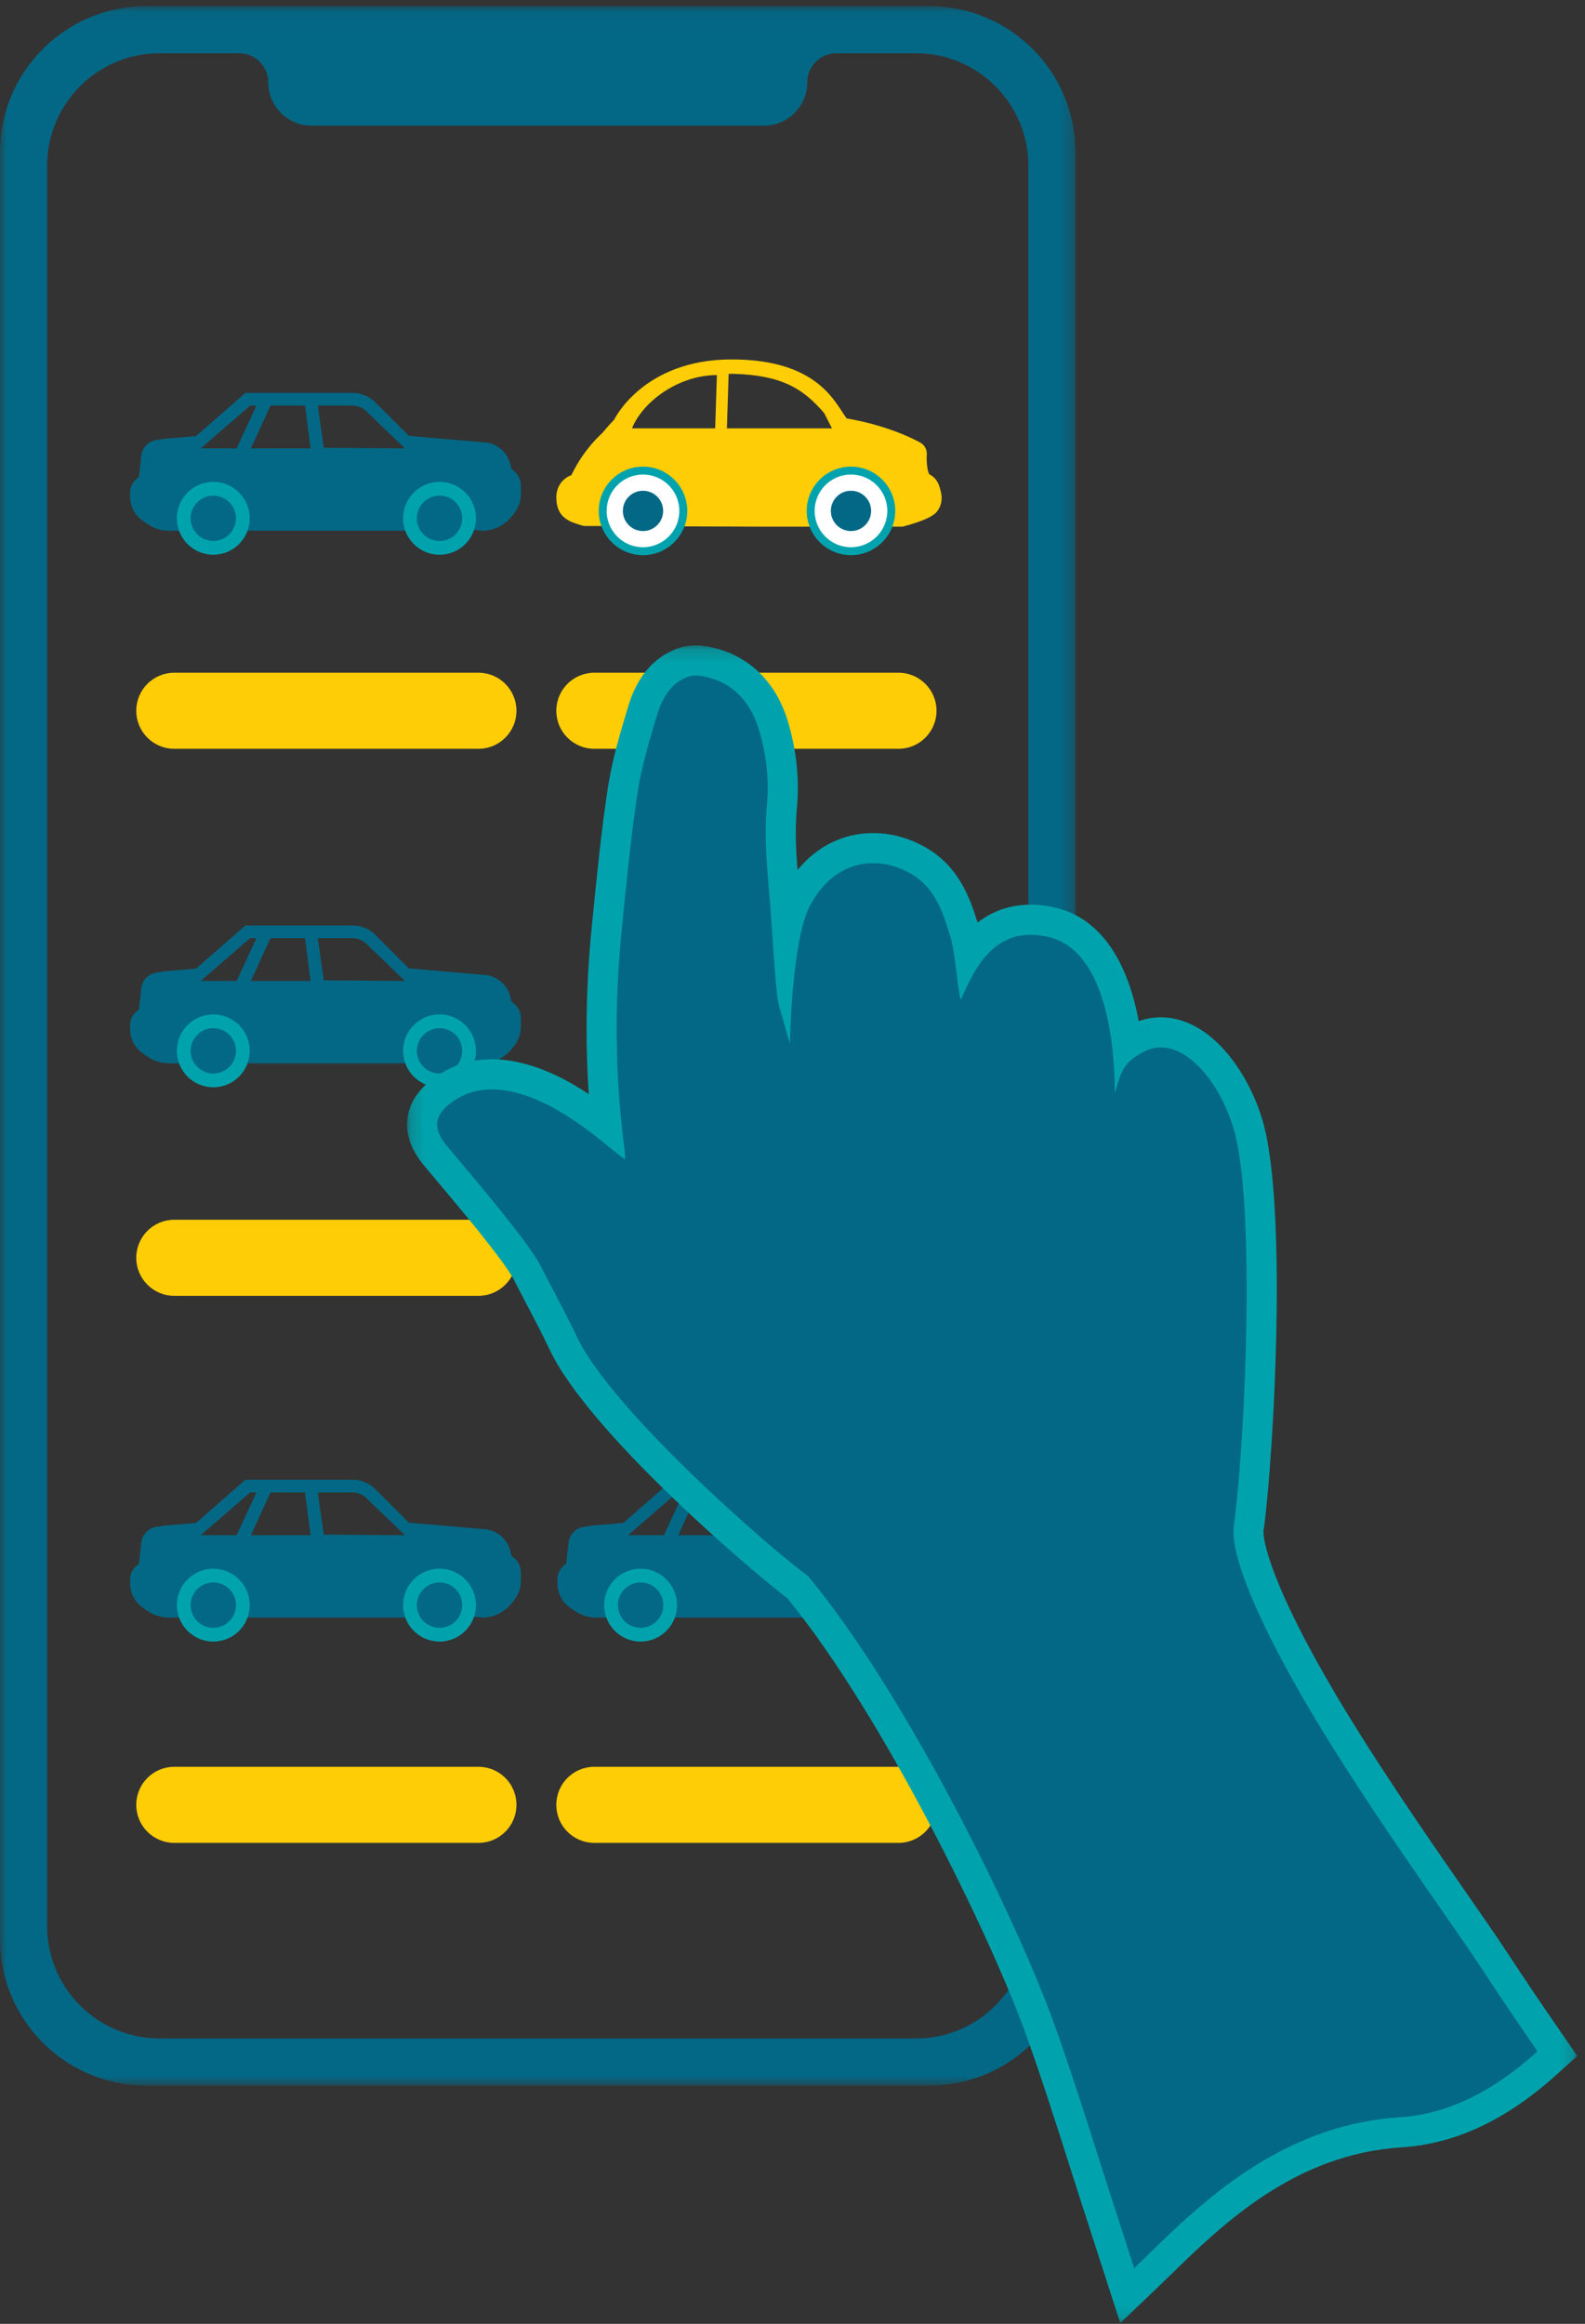 <?xml version="1.0" encoding="UTF-8"?>
<svg width="116px" height="170px" viewBox="0 0 116 170" version="1.1" xmlns="http://www.w3.org/2000/svg" xmlns:xlink="http://www.w3.org/1999/xlink">
    <rect x="0" y="0" width="116" height="170" fill="#333333" stroke="none"/>
    <!-- Generator: Sketch 55 (78076) - https://sketchapp.com -->
    <title>Group 76</title>
    <desc>Created with Sketch.</desc>
    <defs>
        <polygon id="path-1" points="8.97097625e-05 0.06 78.711 0.06 78.711 152.181 8.97097625e-05 152.181"></polygon>
        <polygon id="path-3" points="0.184 0.175 85.829 0.175 85.829 122.902 0.184 122.902"></polygon>
    </defs>
    <g id="Symbols" stroke="none" stroke-width="1" fill="none" fill-rule="evenodd">
        <g id="Content/Landing-Page/Need-a-car-for-the-day?" transform="translate(-194, -176)">
            <g id="Group-2" transform="translate(183, 176)">
                <g id="Group-76" transform="translate(11, 0)">
                    <g id="Group-75">
                        <g id="Group-3" transform="translate(0, 0.388)">
                            <mask id="mask-2" fill="white">
                                <use xlink:href="#path-1"></use>
                            </mask>
                            <g id="Clip-2"></g>
                            <path d="M11.681,3.505 C7.14,3.505 3.445,7.2 3.445,11.741 L3.445,140.501 C3.445,145.042 7.14,148.736 11.681,148.736 L67.03,148.736 C71.571,148.736 75.266,145.042 75.266,140.501 L75.266,11.741 C75.266,7.2 71.571,3.505 67.03,3.505 L61.213,3.505 C60.036,3.505 59.078,4.463 59.078,5.64 C59.078,7.386 57.658,8.806 55.913,8.806 L22.798,8.806 C21.053,8.806 19.633,7.386 19.633,5.64 C19.633,4.463 18.675,3.505 17.498,3.505 L11.681,3.505 Z M10.693,152.181 C4.797,152.181 8.97097625e-05,147.385 8.97097625e-05,141.488 L8.97097625e-05,10.753 C8.97097625e-05,4.857 4.797,0.06 10.693,0.06 L68.018,0.06 C73.914,0.06 78.711,4.857 78.711,10.753 L78.711,141.488 C78.711,147.385 73.914,152.181 68.018,152.181 L10.693,152.181 Z" id="Fill-1" fill="#036886" mask="url(#mask-2)"></path>
                        </g>
                        <path d="M35.016,54.778 L12.754,54.778 C11.217,54.778 9.972,53.532 9.972,51.995 C9.972,50.458 11.217,49.212 12.754,49.212 L35.016,49.212 C36.553,49.212 37.798,50.458 37.798,51.995 C37.798,53.532 36.553,54.778 35.016,54.778" id="Fill-4" fill="#FFCD05"></path>
                        <path d="M65.758,54.778 L43.496,54.778 C41.959,54.778 40.714,53.532 40.714,51.995 C40.714,50.458 41.959,49.212 43.496,49.212 L65.758,49.212 C67.295,49.212 68.54,50.458 68.54,51.995 C68.54,53.532 67.295,54.778 65.758,54.778" id="Fill-6" fill="#FFCD05"></path>
                        <path d="M35.016,94.795 L12.754,94.795 C11.217,94.795 9.972,93.55 9.972,92.013 L9.972,92.013 C9.972,90.476 11.217,89.23 12.754,89.23 L35.016,89.23 C36.553,89.23 37.798,90.476 37.798,92.013 L37.798,92.013 C37.798,93.55 36.553,94.795 35.016,94.795" id="Fill-8" fill="#FFCD05"></path>
                        <path d="M65.758,94.795 L43.496,94.795 C41.959,94.795 40.714,93.55 40.714,92.013 L40.714,92.013 C40.714,90.476 41.959,89.23 43.496,89.23 L65.758,89.23 C67.295,89.23 68.54,90.476 68.54,92.013 L68.54,92.013 C68.54,93.55 67.295,94.795 65.758,94.795" id="Fill-10" fill="#FFCD05"></path>
                        <path d="M35.016,134.814 L12.754,134.814 C11.217,134.814 9.972,133.568 9.972,132.031 C9.972,130.494 11.217,129.248 12.754,129.248 L35.016,129.248 C36.553,129.248 37.798,130.494 37.798,132.031 C37.798,133.568 36.553,134.814 35.016,134.814" id="Fill-12" fill="#FFCD05"></path>
                        <path d="M65.758,134.814 L43.496,134.814 C41.959,134.814 40.714,133.568 40.714,132.031 C40.714,130.494 41.959,129.248 43.496,129.248 L65.758,129.248 C67.295,129.248 68.54,130.494 68.54,132.031 C68.54,133.568 67.295,134.814 65.758,134.814" id="Fill-14" fill="#FFCD05"></path>
                        <path d="M32.155,78.304 C31.1,78.304 30.245,77.449 30.245,76.393 C30.245,76.09 30.315,75.805 30.441,75.55 C30.798,74.975 31.517,74.495 32.17,74.495 C32.762,74.495 33.389,74.872 33.762,75.36 C33.954,75.658 34.066,76.013 34.066,76.393 C34.066,77.449 33.21,78.304 32.155,78.304 L32.155,78.304 Z M15.63,78.304 C14.708,78.304 13.938,77.65 13.759,76.781 C13.758,76.707 13.768,76.498 13.772,76.396 C13.777,76.278 13.781,76.178 13.781,76.129 C13.781,75.321 14.703,74.527 15.642,74.527 C16.545,74.527 17.502,75.417 17.502,76.258 C17.502,76.296 17.506,76.391 17.511,76.501 C17.513,76.549 17.516,76.618 17.519,76.681 C17.381,77.6 16.588,78.304 15.63,78.304 L15.63,78.304 Z M18.309,68.626 L18.772,68.626 L17.314,71.76 L14.693,71.76 L18.309,68.626 Z M22.731,71.76 L18.363,71.76 L19.797,68.626 L22.323,68.626 L22.731,71.76 Z M26.824,69.055 L29.635,71.76 L23.693,71.716 L23.256,68.626 L25.789,68.626 C26.177,68.626 26.55,68.781 26.824,69.055 L26.824,69.055 Z M37.449,73.292 L37.378,73.058 C37.281,72.503 36.964,72.006 36.5,71.684 C36.157,71.447 35.759,71.318 35.343,71.309 L30.48,70.89 L30.48,70.875 L30.306,70.875 L29.922,70.842 L27.48,68.4 C27.028,67.949 26.427,67.7 25.789,67.7 L18.309,67.7 L17.961,67.7 L17.699,67.929 L14.34,70.867 L14.24,70.875 L13.977,70.875 L13.977,70.896 L12.111,71.047 L11.947,71.061 L11.872,71.095 L11.741,71.112 L11.473,71.145 C10.883,71.219 10.419,71.682 10.343,72.271 L10.342,72.279 L10.342,72.287 L10.167,73.862 C9.779,74.091 9.525,74.514 9.525,74.984 L9.525,75.266 C9.525,76.39 10.22,76.951 10.826,77.315 L10.972,77.402 C11.388,77.652 11.865,77.784 12.351,77.784 L12.835,77.784 L13.159,77.784 C13.646,78.647 14.571,79.23 15.63,79.23 C16.689,79.23 17.614,78.647 18.101,77.784 L18.448,77.784 L29.3,77.784 L29.684,77.784 C30.171,78.647 31.096,79.23 32.155,79.23 C33.239,79.23 34.182,78.62 34.66,77.724 L34.912,77.747 L35.219,77.779 L35.267,77.784 L35.316,77.784 C36.043,77.784 36.749,77.482 37.25,76.955 C37.691,76.492 38.121,75.962 38.121,75.029 L38.121,74.494 C38.121,73.995 37.864,73.545 37.449,73.292 L37.449,73.292 Z" id="Fill-16" fill="#036886"></path>
                        <path d="M18.275,76.874 C18.275,78.346 17.082,79.539 15.611,79.539 C14.138,79.539 12.945,78.346 12.945,76.874 C12.945,75.402 14.138,74.209 15.611,74.209 C17.082,74.209 18.275,75.402 18.275,76.874" id="Fill-18" fill="#00A3AD"></path>
                        <path d="M17.271,76.874 C17.271,77.791 16.527,78.534 15.61,78.534 C14.694,78.534 13.95,77.791 13.95,76.874 C13.95,75.957 14.694,75.214 15.61,75.214 C16.527,75.214 17.271,75.957 17.271,76.874" id="Fill-20" fill="#036886"></path>
                        <path d="M34.833,76.874 C34.833,78.346 33.64,79.539 32.168,79.539 C30.696,79.539 29.503,78.346 29.503,76.874 C29.503,75.402 30.696,74.209 32.168,74.209 C33.64,74.209 34.833,75.402 34.833,76.874" id="Fill-22" fill="#00A3AD"></path>
                        <path d="M33.828,76.874 C33.828,77.791 33.085,78.534 32.168,78.534 C31.251,78.534 30.508,77.791 30.508,76.874 C30.508,75.957 31.251,75.214 32.168,75.214 C33.085,75.214 33.828,75.957 33.828,76.874" id="Fill-24" fill="#036886"></path>
                        <path d="M32.155,118.852 C31.1,118.852 30.245,117.997 30.245,116.941 C30.245,116.638 30.315,116.352 30.441,116.097 C30.798,115.523 31.517,115.043 32.17,115.043 C32.762,115.043 33.389,115.419 33.762,115.908 C33.954,116.206 34.066,116.56 34.066,116.941 C34.066,117.997 33.21,118.852 32.155,118.852 L32.155,118.852 Z M15.63,118.852 C14.708,118.852 13.938,118.198 13.759,117.328 C13.758,117.256 13.768,117.047 13.772,116.943 C13.777,116.826 13.781,116.725 13.781,116.677 C13.781,115.869 14.703,115.075 15.642,115.075 C16.545,115.075 17.502,115.965 17.502,116.806 C17.502,116.844 17.506,116.939 17.511,117.049 C17.513,117.097 17.516,117.166 17.519,117.229 C17.381,118.147 16.588,118.852 15.63,118.852 L15.63,118.852 Z M18.309,109.175 L18.772,109.175 L17.314,112.307 L14.693,112.307 L18.309,109.175 Z M22.731,112.307 L18.363,112.307 L19.797,109.175 L22.323,109.175 L22.731,112.307 Z M26.824,109.603 L29.635,112.307 L23.693,112.264 L23.256,109.175 L25.789,109.175 C26.177,109.175 26.55,109.329 26.824,109.603 L26.824,109.603 Z M37.449,113.84 L37.378,113.605 C37.281,113.05 36.964,112.554 36.5,112.232 C36.157,111.995 35.759,111.866 35.343,111.857 L30.48,111.438 L30.48,111.423 L30.306,111.423 L29.922,111.39 L27.48,108.948 C27.028,108.496 26.427,108.247 25.789,108.247 L18.309,108.247 L17.961,108.247 L17.699,108.477 L14.34,111.415 L14.24,111.423 L13.977,111.423 L13.977,111.444 L12.111,111.595 L11.947,111.609 L11.872,111.643 L11.741,111.659 L11.473,111.693 C10.883,111.767 10.419,112.23 10.343,112.819 L10.342,112.827 L10.342,112.835 L10.167,114.41 C9.779,114.639 9.525,115.062 9.525,115.531 L9.525,115.814 C9.525,116.938 10.22,117.499 10.826,117.863 L10.972,117.95 C11.388,118.2 11.865,118.332 12.351,118.332 L12.835,118.332 L13.159,118.332 C13.646,119.195 14.571,119.778 15.63,119.778 C16.689,119.778 17.614,119.195 18.101,118.332 L18.448,118.332 L29.3,118.332 L29.684,118.332 C30.171,119.195 31.096,119.778 32.155,119.778 C33.239,119.778 34.182,119.167 34.66,118.272 L34.912,118.295 L35.219,118.327 L35.267,118.332 L35.316,118.332 C36.043,118.332 36.749,118.03 37.25,117.503 C37.691,117.04 38.121,116.511 38.121,115.576 L38.121,115.042 C38.121,114.543 37.864,114.093 37.449,113.84 L37.449,113.84 Z" id="Fill-26" fill="#036886"></path>
                        <path d="M18.275,117.422 C18.275,118.893 17.082,120.087 15.611,120.087 C14.138,120.087 12.945,118.893 12.945,117.422 C12.945,115.95 14.138,114.757 15.611,114.757 C17.082,114.757 18.275,115.95 18.275,117.422" id="Fill-28" fill="#00A3AD"></path>
                        <path d="M17.271,117.422 C17.271,118.339 16.527,119.082 15.61,119.082 C14.694,119.082 13.95,118.339 13.95,117.422 C13.95,116.505 14.694,115.762 15.61,115.762 C16.527,115.762 17.271,116.505 17.271,117.422" id="Fill-30" fill="#036886"></path>
                        <path d="M34.833,117.422 C34.833,118.893 33.64,120.087 32.168,120.087 C30.696,120.087 29.503,118.893 29.503,117.422 C29.503,115.95 30.696,114.757 32.168,114.757 C33.64,114.757 34.833,115.95 34.833,117.422" id="Fill-32" fill="#00A3AD"></path>
                        <path d="M33.828,117.422 C33.828,118.339 33.085,119.082 32.168,119.082 C31.251,119.082 30.508,118.339 30.508,117.422 C30.508,116.505 31.251,115.762 32.168,115.762 C33.085,115.762 33.828,116.505 33.828,117.422" id="Fill-34" fill="#036886"></path>
                        <path d="M63.428,118.852 C62.372,118.852 61.517,117.997 61.517,116.941 C61.517,116.638 61.588,116.352 61.713,116.097 C62.07,115.523 62.789,115.043 63.442,115.043 C64.034,115.043 64.662,115.419 65.034,115.908 C65.226,116.206 65.338,116.56 65.338,116.941 C65.338,117.997 64.483,118.852 63.428,118.852 L63.428,118.852 Z M46.902,118.852 C45.98,118.852 45.21,118.198 45.031,117.328 C45.03,117.256 45.04,117.047 45.044,116.943 C45.05,116.826 45.054,116.725 45.054,116.677 C45.054,115.869 45.976,115.075 46.914,115.075 C47.818,115.075 48.774,115.965 48.774,116.806 C48.774,116.844 48.778,116.939 48.783,117.049 C48.785,117.097 48.789,117.166 48.791,117.229 C48.653,118.147 47.86,118.852 46.902,118.852 L46.902,118.852 Z M49.581,109.175 L50.044,109.175 L48.587,112.307 L45.965,112.307 L49.581,109.175 Z M54.004,112.307 L49.635,112.307 L51.069,109.175 L53.595,109.175 L54.004,112.307 Z M58.097,109.603 L60.907,112.307 L54.965,112.264 L54.528,109.175 L57.061,109.175 C57.45,109.175 57.822,109.329 58.097,109.603 L58.097,109.603 Z M68.721,113.84 L68.65,113.605 C68.553,113.05 68.237,112.554 67.772,112.232 C67.43,111.995 67.031,111.866 66.616,111.857 L61.752,111.438 L61.752,111.423 L61.578,111.423 L61.194,111.39 L58.752,108.948 C58.3,108.496 57.7,108.247 57.061,108.247 L49.581,108.247 L49.233,108.247 L48.971,108.477 L45.613,111.415 L45.512,111.423 L45.249,111.423 L45.249,111.444 L43.383,111.595 L43.22,111.609 L43.144,111.643 L43.013,111.659 L42.745,111.693 C42.156,111.767 41.691,112.23 41.616,112.819 L41.615,112.827 L41.614,112.835 L41.439,114.41 C41.051,114.639 40.797,115.062 40.797,115.531 L40.797,115.814 C40.797,116.938 41.493,117.499 42.098,117.863 L42.244,117.95 C42.66,118.2 43.137,118.332 43.623,118.332 L44.108,118.332 L44.431,118.332 C44.918,119.195 45.843,119.778 46.902,119.778 C47.962,119.778 48.886,119.195 49.374,118.332 L49.72,118.332 L60.572,118.332 L60.956,118.332 C61.444,119.195 62.369,119.778 63.428,119.778 C64.511,119.778 65.454,119.167 65.932,118.272 L66.184,118.295 L66.491,118.327 L66.539,118.332 L66.588,118.332 C67.316,118.332 68.021,118.03 68.523,117.503 C68.964,117.04 69.393,116.511 69.393,115.576 L69.393,115.042 C69.393,114.543 69.136,114.093 68.721,113.84 L68.721,113.84 Z" id="Fill-36" fill="#036886"></path>
                        <path d="M49.548,117.422 C49.548,118.893 48.355,120.087 46.883,120.087 C45.411,120.087 44.218,118.893 44.218,117.422 C44.218,115.95 45.411,114.757 46.883,114.757 C48.355,114.757 49.548,115.95 49.548,117.422" id="Fill-38" fill="#00A3AD"></path>
                        <path d="M48.543,117.422 C48.543,118.339 47.8,119.082 46.883,119.082 C45.966,119.082 45.223,118.339 45.223,117.422 C45.223,116.505 45.966,115.762 46.883,115.762 C47.8,115.762 48.543,116.505 48.543,117.422" id="Fill-40" fill="#036886"></path>
                        <path d="M66.105,117.422 C66.105,118.893 64.912,120.087 63.441,120.087 C61.968,120.087 60.775,118.893 60.775,117.422 C60.775,115.95 61.968,114.757 63.441,114.757 C64.912,114.757 66.105,115.95 66.105,117.422" id="Fill-42" fill="#00A3AD"></path>
                        <path d="M65.101,117.422 C65.101,118.339 64.358,119.082 63.44,119.082 C62.524,119.082 61.78,118.339 61.78,117.422 C61.78,116.505 62.524,115.762 63.44,115.762 C64.358,115.762 65.101,116.505 65.101,117.422" id="Fill-44" fill="#036886"></path>
                        <path d="M32.155,39.346 C31.1,39.346 30.245,38.49 30.245,37.435 C30.245,37.132 30.315,36.847 30.441,36.592 C30.798,36.017 31.517,35.537 32.17,35.537 C32.762,35.537 33.389,35.914 33.762,36.402 C33.954,36.7 34.066,37.055 34.066,37.435 C34.066,38.49 33.21,39.346 32.155,39.346 L32.155,39.346 Z M15.63,39.346 C14.708,39.346 13.938,38.692 13.759,37.823 C13.758,37.749 13.768,37.541 13.772,37.438 C13.777,37.32 13.781,37.22 13.781,37.172 C13.781,36.363 14.703,35.569 15.642,35.569 C16.545,35.569 17.502,36.459 17.502,37.3 C17.502,37.338 17.506,37.433 17.511,37.543 C17.513,37.591 17.516,37.66 17.519,37.723 C17.381,38.642 16.588,39.346 15.63,39.346 L15.63,39.346 Z M18.309,29.668 L18.772,29.668 L17.314,32.802 L14.693,32.802 L18.309,29.668 Z M22.731,32.802 L18.363,32.802 L19.797,29.668 L22.323,29.668 L22.731,32.802 Z M26.824,30.098 L29.635,32.802 L23.693,32.758 L23.256,29.668 L25.789,29.668 C26.177,29.668 26.55,29.823 26.824,30.098 L26.824,30.098 Z M37.449,34.334 L37.378,34.1 C37.281,33.545 36.964,33.048 36.5,32.727 C36.157,32.49 35.759,32.361 35.343,32.352 L30.48,31.932 L30.48,31.917 L30.306,31.917 L29.922,31.884 L27.48,29.442 C27.028,28.991 26.427,28.742 25.789,28.742 L18.309,28.742 L17.961,28.742 L17.699,28.971 L14.34,31.909 L14.24,31.917 L13.977,31.917 L13.977,31.939 L12.111,32.089 L11.947,32.103 L11.872,32.138 L11.741,32.154 L11.473,32.187 C10.883,32.261 10.419,32.724 10.343,33.313 L10.342,33.321 L10.342,33.329 L10.167,34.904 C9.779,35.133 9.525,35.556 9.525,36.026 L9.525,36.309 C9.525,37.432 10.22,37.993 10.826,38.357 L10.972,38.444 C11.388,38.694 11.865,38.826 12.351,38.826 L12.835,38.826 L13.159,38.826 C13.646,39.689 14.571,40.272 15.63,40.272 C16.689,40.272 17.614,39.689 18.101,38.826 L18.448,38.826 L29.3,38.826 L29.684,38.826 C30.171,39.689 31.096,40.272 32.155,40.272 C33.239,40.272 34.182,39.662 34.66,38.767 L34.912,38.789 L35.219,38.821 L35.267,38.826 L35.316,38.826 C36.043,38.826 36.749,38.524 37.25,37.997 C37.691,37.535 38.121,37.005 38.121,36.071 L38.121,35.536 C38.121,35.038 37.864,34.587 37.449,34.334 L37.449,34.334 Z" id="Fill-46" fill="#036886"></path>
                        <path d="M18.275,37.916 C18.275,39.388 17.082,40.581 15.611,40.581 C14.138,40.581 12.945,39.388 12.945,37.916 C12.945,36.444 14.138,35.251 15.611,35.251 C17.082,35.251 18.275,36.444 18.275,37.916" id="Fill-48" fill="#00A3AD"></path>
                        <path d="M17.271,37.916 C17.271,38.833 16.527,39.576 15.61,39.576 C14.694,39.576 13.95,38.833 13.95,37.916 C13.95,36.999 14.694,36.256 15.61,36.256 C16.527,36.256 17.271,36.999 17.271,37.916" id="Fill-50" fill="#036886"></path>
                        <path d="M34.833,37.916 C34.833,39.388 33.64,40.581 32.168,40.581 C30.696,40.581 29.503,39.388 29.503,37.916 C29.503,36.444 30.696,35.251 32.168,35.251 C33.64,35.251 34.833,36.444 34.833,37.916" id="Fill-52" fill="#00A3AD"></path>
                        <path d="M33.828,37.916 C33.828,38.833 33.085,39.576 32.168,39.576 C31.251,39.576 30.508,38.833 30.508,37.916 C30.508,36.999 31.251,36.256 32.168,36.256 C33.085,36.256 33.828,36.999 33.828,37.916" id="Fill-54" fill="#036886"></path>
                        <path d="M81.621,165.221 C81.278,164.158 80.935,163.095 80.588,162.032 C80.154,160.697 79.727,159.36 79.301,158.022 C78.274,154.803 77.213,151.474 76.05,148.253 C73.211,140.396 65.298,124.468 58.366,116.091 C55.835,114.258 43.869,103.933 41.196,98.208 C40.757,97.268 40.131,96.071 39.524,94.914 C39.19,94.276 38.869,93.663 38.603,93.136 C37.84,91.629 34.26,87.385 32.731,85.573 C32.308,85.072 31.983,84.686 31.813,84.475 C31.099,83.591 30.804,82.762 30.91,81.94 C31.015,81.13 31.497,80.42 32.383,79.768 C33.448,78.986 34.666,78.589 36.006,78.589 C36.513,78.589 37.043,78.646 37.584,78.76 C39.905,79.246 41.865,80.492 43.477,81.648 C43.79,81.872 44.095,82.107 44.393,82.344 C43.91,77.664 43.912,72.832 44.401,67.951 L44.488,67.085 C44.788,64.074 45.098,60.962 45.556,57.922 C45.852,55.951 46.392,54.094 47.016,52.045 C47.217,51.384 47.828,49.373 49.757,48.552 C50.124,48.396 50.531,48.313 50.931,48.313 C51.046,48.313 51.16,48.32 51.271,48.335 C53.884,48.662 55.777,50.342 56.6,53.063 C57.201,55.052 57.41,57.061 57.223,59.036 C57.035,61.019 57.202,62.986 57.377,65.068 L57.451,65.949 C57.502,66.567 57.546,67.186 57.589,67.805 C57.772,67.038 57.993,66.353 58.261,65.826 C59.482,63.42 61.54,62.041 63.909,62.041 C64.901,62.041 65.885,62.281 66.833,62.755 C69.145,63.881 69.913,65.893 70.614,68.211 C70.732,68.603 70.831,69.132 70.92,69.705 C71.889,68.405 73.309,67.282 75.428,67.282 C75.897,67.282 76.392,67.338 76.899,67.449 C79.939,68.113 81.873,71.247 82.482,76.389 C82.714,76.229 82.98,76.072 83.287,75.92 C83.819,75.655 84.381,75.522 84.957,75.522 C87.974,75.522 90.383,79.022 91.346,82.274 C92.962,87.739 92.307,104.57 91.425,111.548 L91.419,111.599 L91.407,111.649 C91.127,112.913 92.384,117.058 96.85,124.583 C99.918,129.754 103.664,135.143 106.398,139.079 C107.605,140.815 108.647,142.315 109.371,143.421 C110.587,145.278 111.914,147.245 113.429,149.435 L113.979,150.229 L113.263,150.877 C109.73,154.08 106.21,155.751 102.502,155.987 C94.258,156.512 88.6,162.023 84.856,165.671 C84.473,166.043 84.11,166.396 83.766,166.725 L82.497,167.934 L81.621,165.221 Z" id="Fill-56" fill="#036886"></path>
                        <g id="Group-60" transform="translate(29.604, 47.038)">
                            <mask id="mask-4" fill="white">
                                <use xlink:href="#path-3"></use>
                            </mask>
                            <g id="Clip-59"></g>
                            <path d="M21.328,0.175 L21.328,0.175 L21.327,0.175 C20.779,0.175 20.224,0.288 19.721,0.502 C17.32,1.523 16.595,3.904 16.358,4.687 C15.722,6.778 15.17,8.676 14.863,10.72 C14.401,13.788 14.089,16.914 13.787,19.939 L13.701,20.803 C13.288,24.925 13.217,29.012 13.487,33.004 C11.992,32.013 10.242,31.071 8.206,30.645 C7.591,30.516 6.984,30.45 6.403,30.45 C4.823,30.45 3.384,30.919 2.127,31.844 C1.001,32.671 0.357,33.653 0.214,34.761 C0.069,35.882 0.452,37.015 1.352,38.13 C1.535,38.355 1.85,38.73 2.287,39.247 C3.661,40.876 7.311,45.204 8.016,46.597 C8.283,47.126 8.605,47.74 8.94,48.38 C9.542,49.528 10.165,50.717 10.594,51.636 C13.43,57.711 25.435,67.933 27.996,69.856 C35.061,78.447 42.95,94.782 45.41,101.591 C46.566,104.791 47.624,108.11 48.647,111.32 C49.075,112.659 49.502,113.999 49.937,115.335 C50.298,116.442 50.655,117.549 51.012,118.657 L51.305,119.566 L52.382,122.902 L54.921,120.485 C55.268,120.154 55.634,119.797 56.021,119.422 C59.865,115.676 65.13,110.547 72.968,110.048 C76.935,109.796 80.674,108.032 84.398,104.656 L85.829,103.359 L84.731,101.77 C83.22,99.587 81.898,97.629 80.688,95.781 C79.955,94.66 78.908,93.154 77.696,91.41 C74.972,87.489 71.24,82.119 68.192,76.984 C63.445,68.982 62.747,65.512 62.879,64.849 L62.901,64.749 L62.914,64.649 C63.69,58.503 64.587,40.976 62.797,34.924 C61.723,31.292 58.936,27.383 55.354,27.383 C54.799,27.383 54.256,27.478 53.733,27.666 C52.856,22.938 50.724,20.033 47.53,19.336 C46.946,19.208 46.372,19.144 45.824,19.143 C44.209,19.143 42.941,19.679 41.941,20.452 C41.347,18.518 40.449,16.062 37.702,14.722 C36.619,14.181 35.469,13.902 34.305,13.902 C32.129,13.902 30.185,14.869 28.762,16.609 C28.644,15.061 28.576,13.571 28.716,12.103 C28.917,9.986 28.692,7.834 28.049,5.707 C27.108,2.59 24.831,0.584 21.804,0.204 C21.648,0.184 21.488,0.175 21.328,0.175 M21.327,2.377 C21.395,2.377 21.463,2.381 21.529,2.39 C23.73,2.666 25.25,4.059 25.941,6.345 C26.495,8.178 26.698,10.05 26.523,11.894 C26.297,14.268 26.557,16.629 26.749,19 C26.93,21.231 27.035,23.466 27.262,25.694 C27.351,26.56 27.681,27.413 27.907,28.271 C27.985,28.565 28.078,28.855 28.213,29.314 C28.205,28.393 28.427,21.675 29.639,19.287 C30.745,17.108 32.495,16.105 34.305,16.105 C35.121,16.105 35.95,16.309 36.737,16.702 C38.694,17.656 39.329,19.418 39.955,21.492 C40.334,22.745 40.554,26.076 40.729,26.076 L40.731,26.076 C41.733,23.708 43.052,21.346 45.824,21.346 C46.208,21.346 46.619,21.391 47.06,21.488 C52.272,22.625 51.944,32.628 51.987,32.909 C52.426,31.604 52.429,30.734 54.173,29.869 C54.563,29.676 54.959,29.585 55.354,29.585 C57.568,29.585 59.755,32.404 60.685,35.549 C62.262,40.878 61.587,57.578 60.729,64.373 C60.226,66.635 62.898,72.378 66.299,78.108 C70.734,85.582 76.487,93.386 78.845,96.987 C80.162,98.998 81.526,101.011 82.919,103.024 C79.987,105.682 76.644,107.607 72.828,107.851 C63.328,108.455 57.227,115.247 53.402,118.89 C52.946,117.478 52.492,116.064 52.032,114.653 C50.53,110.044 49.128,105.4 47.482,100.842 C44.769,93.334 36.717,76.882 29.518,68.24 C27.259,66.665 15.154,56.197 12.59,50.704 C11.892,49.209 10.724,47.07 9.981,45.601 C8.965,43.594 3.938,37.826 3.065,36.746 C2.039,35.474 2.189,34.532 3.432,33.618 C4.341,32.95 5.339,32.653 6.403,32.653 C6.842,32.653 7.294,32.704 7.755,32.8 C9.768,33.222 11.534,34.289 13.231,35.505 C14.017,36.069 14.758,36.709 15.52,37.312 C15.686,37.444 15.858,37.567 16.141,37.78 C16.128,37.465 16.136,37.294 16.113,37.126 C15.392,31.729 15.358,26.36 15.893,21.023 C16.227,17.689 16.544,14.347 17.04,11.048 C17.334,9.098 17.896,7.198 18.465,5.328 C18.825,4.146 19.402,3.031 20.584,2.529 C20.809,2.433 21.073,2.377 21.327,2.377" id="Fill-58" fill="#00A3AD" mask="url(#mask-4)"></path>
                        </g>
                        <path d="M64.316,37.431 L64.168,38.185 C63.781,38.811 63.09,39.23 62.3,39.23 C61.509,39.23 60.818,38.811 60.431,38.185 L60.283,37.431 C60.257,37.297 60.244,37.162 60.244,37.032 C60.244,35.898 61.166,34.976 62.3,34.976 C63.433,34.976 64.356,35.898 64.356,37.032 C64.356,37.162 64.342,37.297 64.316,37.431 L64.316,37.431 Z M53.198,31.335 L53.327,27.353 C53.424,27.349 53.521,27.342 53.619,27.345 C57.324,27.439 58.828,28.501 60.316,30.215 L60.888,31.335 L53.198,31.335 Z M52.341,31.335 L46.253,31.335 C47.063,29.339 49.694,27.439 52.466,27.439 L52.341,31.335 Z M49.106,37.415 L48.998,37.99 C48.645,38.69 47.923,39.171 47.087,39.171 C46.245,39.171 45.52,38.684 45.17,37.977 L45.066,37.399 C45.042,37.267 45.031,37.147 45.031,37.032 C45.031,35.898 45.953,34.976 47.087,34.976 C48.221,34.976 49.143,35.898 49.143,37.032 C49.143,37.156 49.131,37.281 49.106,37.415 L49.106,37.415 Z M68.876,36.068 C68.75,35.497 68.615,35.011 68.009,34.694 C67.879,34.494 67.789,33.797 67.825,33.244 C67.847,32.917 67.694,32.603 67.422,32.42 C67.344,32.368 65.275,31.171 61.969,30.611 C61.156,29.588 59.99,26.293 53.542,26.293 C47.058,26.293 44.948,30.701 44.948,30.701 C44.488,31.18 44.209,31.522 44.154,31.592 L44.109,31.648 C43.407,32.291 42.515,33.306 41.82,34.755 C41.214,34.985 40.714,35.542 40.714,36.39 C40.714,37.867 41.689,38.165 42.473,38.404 L42.582,38.437 L42.712,38.477 L42.849,38.478 L44.157,38.483 L44.395,38.484 C44.913,39.44 45.925,40.092 47.087,40.092 C48.24,40.092 49.245,39.45 49.766,38.505 L50.006,38.506 L55.545,38.528 L59.38,38.528 L59.565,38.528 C60.096,39.494 61.122,40.15 62.3,40.15 C63.477,40.15 64.504,39.494 65.035,38.528 L65.219,38.528 L65.936,38.528 L66.058,38.528 L66.176,38.496 C68.134,37.969 68.457,37.565 68.579,37.413 C68.874,37.044 68.982,36.554 68.876,36.068 L68.876,36.068 Z" id="Fill-61" fill="#FFCD05"></path>
                        <path d="M65.229,37.374 C65.229,39.003 63.909,40.323 62.28,40.323 C60.651,40.323 59.331,39.003 59.331,37.374 C59.331,35.746 60.651,34.425 62.28,34.425 C63.909,34.425 65.229,35.746 65.229,37.374" id="Fill-63" fill="#FFFFFF"></path>
                        <path d="M62.28,34.715 C60.813,34.715 59.621,35.908 59.621,37.374 C59.621,38.841 60.813,40.033 62.28,40.033 C63.747,40.033 64.939,38.841 64.939,37.374 C64.939,35.908 63.747,34.715 62.28,34.715 M62.28,40.613 C60.494,40.613 59.041,39.16 59.041,37.374 C59.041,35.588 60.494,34.135 62.28,34.135 C64.066,34.135 65.519,35.588 65.519,37.374 C65.519,39.16 64.066,40.613 62.28,40.613" id="Fill-65" fill="#00A3AD"></path>
                        <path d="M63.754,37.374 C63.754,38.188 63.094,38.849 62.28,38.849 C61.465,38.849 60.806,38.188 60.806,37.374 C60.806,36.56 61.465,35.9 62.28,35.9 C63.094,35.9 63.754,36.56 63.754,37.374" id="Fill-67" fill="#036886"></path>
                        <path d="M50.008,37.374 C50.008,39.003 48.687,40.323 47.058,40.323 C45.429,40.323 44.109,39.003 44.109,37.374 C44.109,35.746 45.429,34.425 47.058,34.425 C48.687,34.425 50.008,35.746 50.008,37.374" id="Fill-69" fill="#FFFFFF"></path>
                        <path d="M47.058,34.715 C45.591,34.715 44.399,35.908 44.399,37.374 C44.399,38.841 45.591,40.033 47.058,40.033 C48.525,40.033 49.718,38.841 49.718,37.374 C49.718,35.908 48.525,34.715 47.058,34.715 M47.058,40.613 C45.273,40.613 43.819,39.16 43.819,37.374 C43.819,35.588 45.273,34.135 47.058,34.135 C48.844,34.135 50.298,35.588 50.298,37.374 C50.298,39.16 48.844,40.613 47.058,40.613" id="Fill-71" fill="#00A3AD"></path>
                        <path d="M48.533,37.374 C48.533,38.188 47.872,38.849 47.058,38.849 C46.243,38.849 45.584,38.188 45.584,37.374 C45.584,36.56 46.243,35.9 47.058,35.9 C47.872,35.9 48.533,36.56 48.533,37.374" id="Fill-73" fill="#036886"></path>
                    </g>
                </g>
            </g>
        </g>
    </g>
</svg>